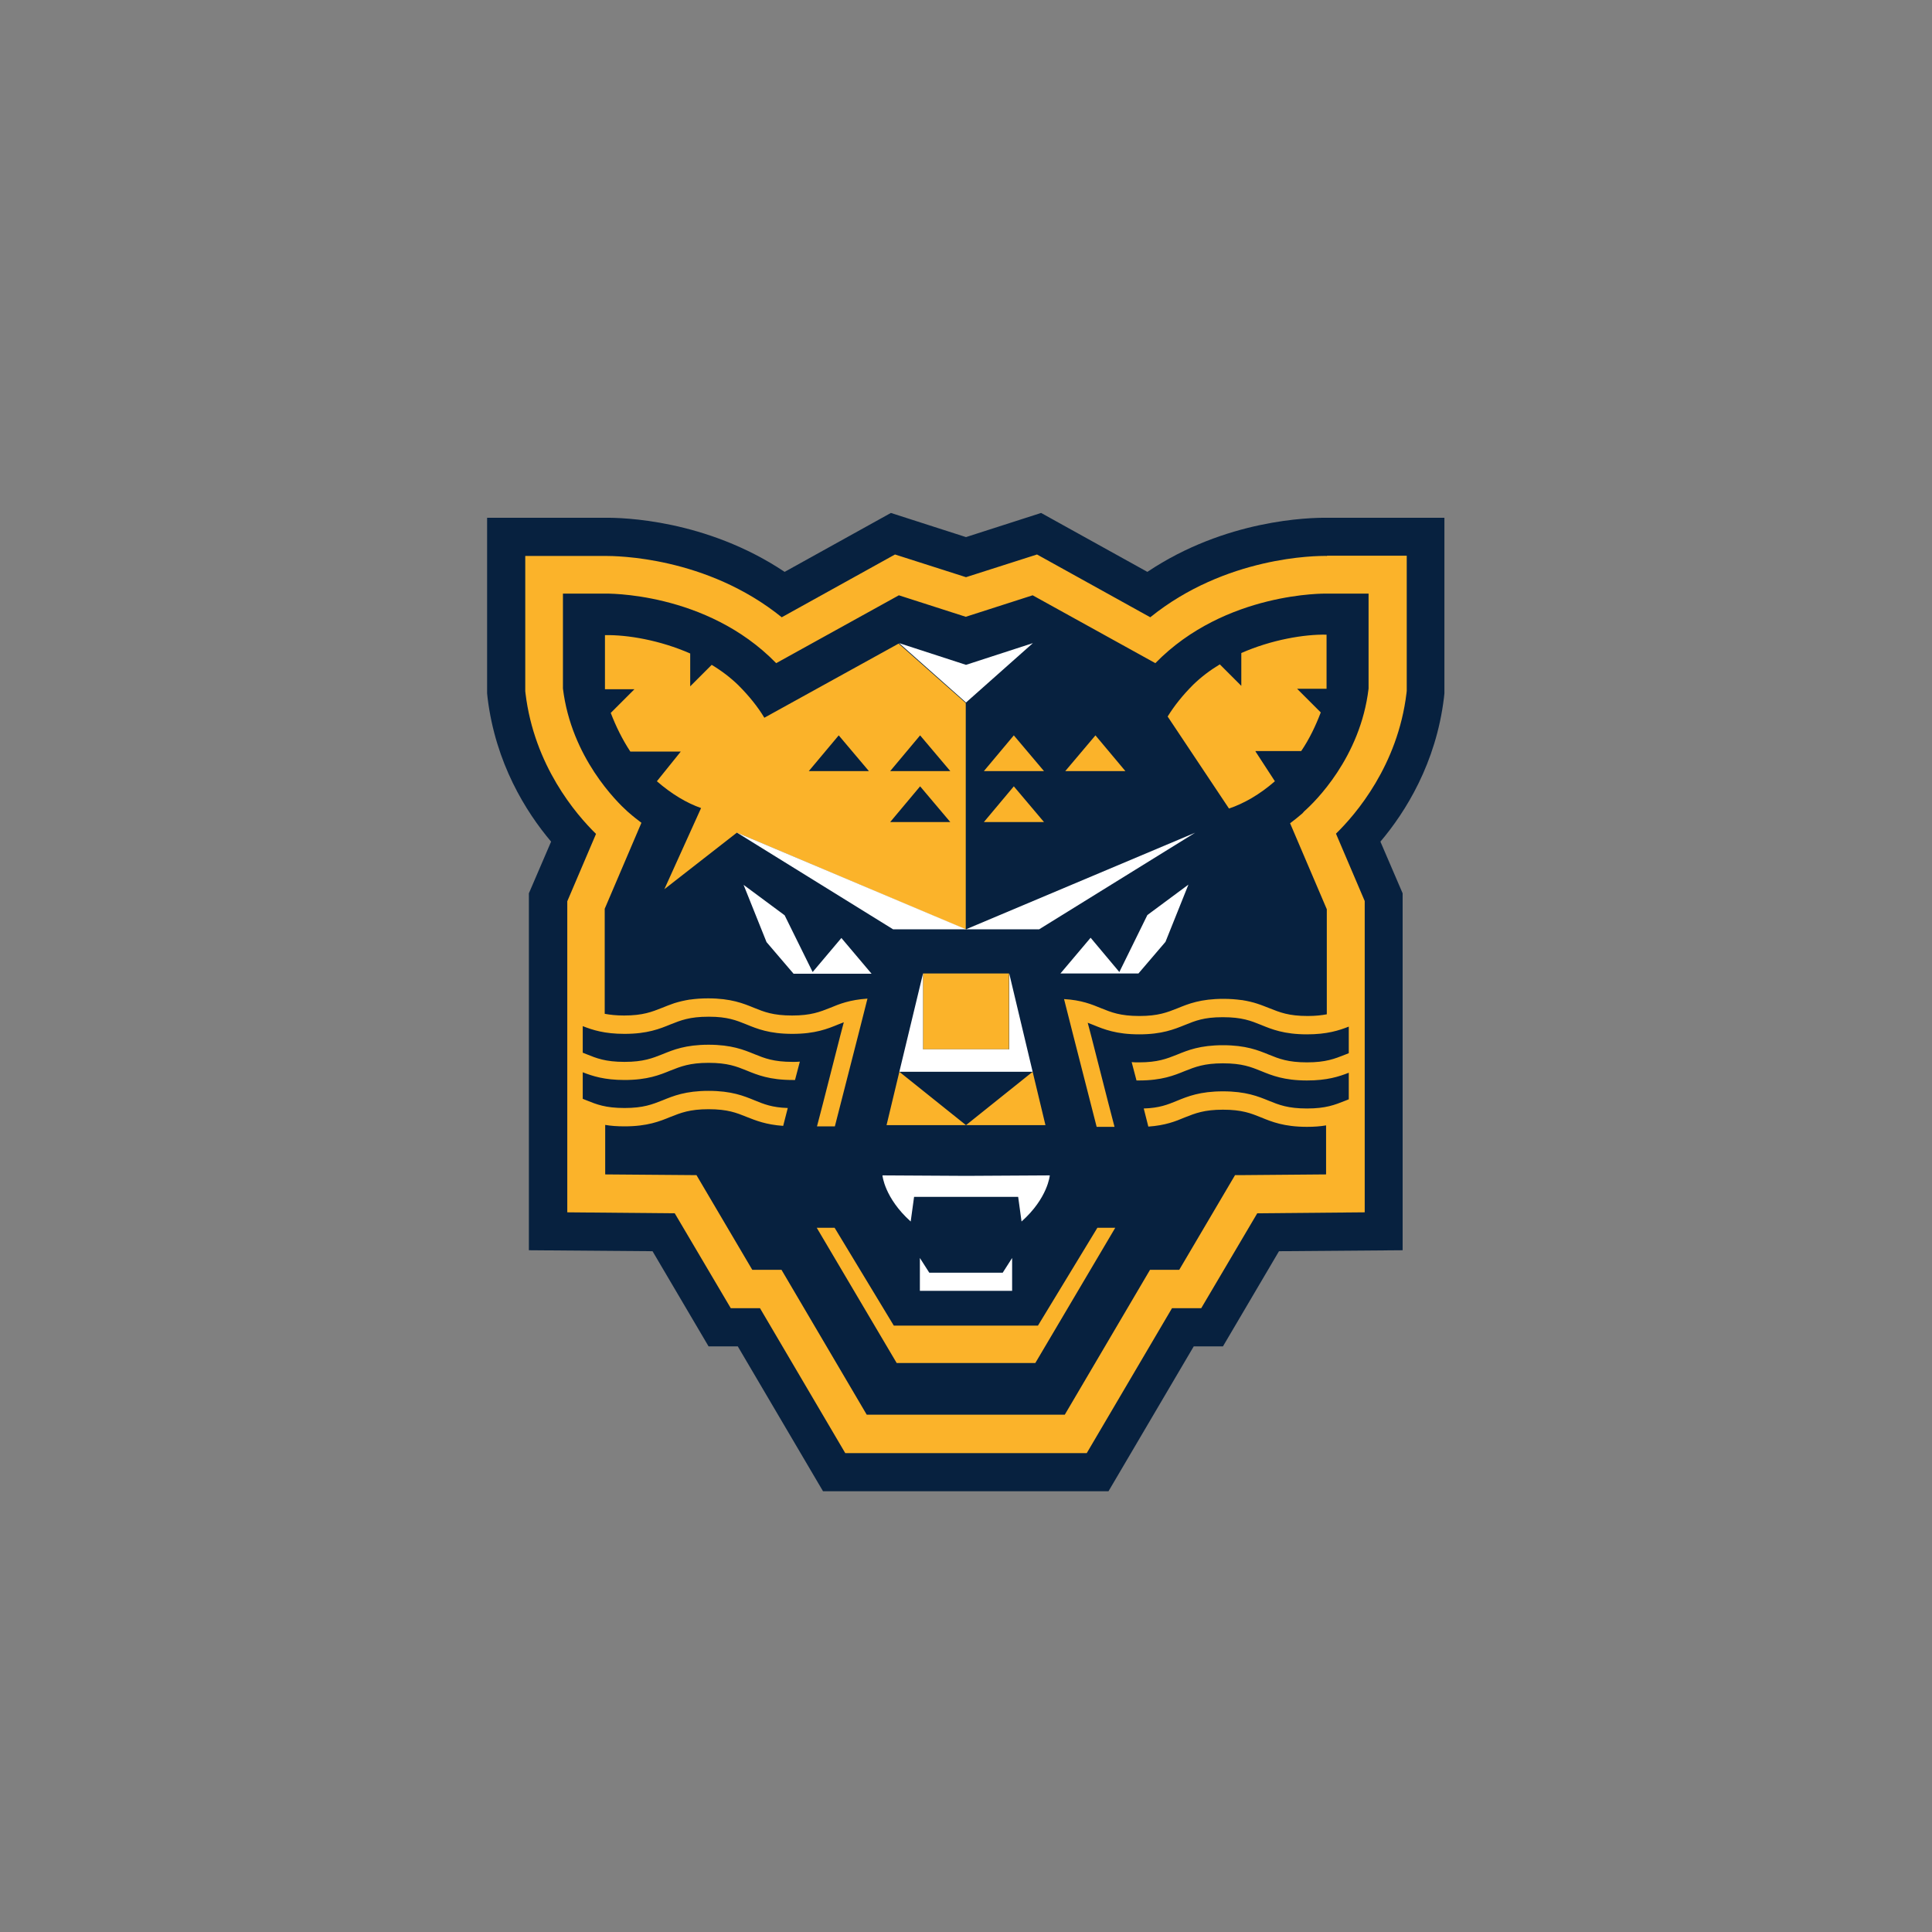 <?xml version="1.0" encoding="UTF-8"?> <svg xmlns="http://www.w3.org/2000/svg" xmlns:xlink="http://www.w3.org/1999/xlink" version="1.1" id="Layer_1" x="0px" y="0px" viewBox="0 0 800 800" style="enable-background:new 0 0 800 800;" xml:space="preserve"><rect x="0" y="0" width="800" height="800" fill="#808080" stroke="none"/> <style type="text/css"> .st0{fill:none;} .st1{fill-rule:evenodd;clip-rule:evenodd;fill:#FFFFFF;} .st2{fill-rule:evenodd;clip-rule:evenodd;fill:#0047B1;} .st3{fill-rule:evenodd;clip-rule:evenodd;fill:#E4002B;} .st4{fill:#0047B1;} .st5{fill:#FFFFFF;} .st6{fill:#154734;} .st7{fill:#C1C6C8;} .st8{fill:#C8102E;} .st9{fill-rule:evenodd;clip-rule:evenodd;fill:#D71921;} .st10{fill-rule:evenodd;clip-rule:evenodd;fill:#00256D;} .st11{fill-rule:evenodd;clip-rule:evenodd;fill:#C8102E;} .st12{fill-rule:evenodd;clip-rule:evenodd;} .st13{fill:#C1C5C8;} .st14{fill:#002856;} .st15{fill:#EA0029;} .st16{fill:#07213F;} .st17{fill:#FBB32A;} .st18{fill-rule:evenodd;clip-rule:evenodd;fill:#FEFEFE;} .st19{fill-rule:evenodd;clip-rule:evenodd;fill:#2B2A29;} .st20{fill:#2B2A29;} .st21{fill:#FEFEFE;} .st22{fill-rule:evenodd;clip-rule:evenodd;fill:#004287;} .st23{fill:#C6B784;} .st24{fill:#CE0E2D;} .st25{fill:#FFCC00;} .st26{fill:#FFCD00;} .st27{fill-rule:evenodd;clip-rule:evenodd;fill:#91243C;} .st28{fill:#91243C;} .st29{fill:#D1052A;} .st30{fill-rule:evenodd;clip-rule:evenodd;fill:#C2A875;} .st31{fill-rule:evenodd;clip-rule:evenodd;fill:#79412A;} .st32{fill-rule:evenodd;clip-rule:evenodd;fill:url(#SVGID_1_);} .st33{fill:#231F20;} .st34{fill-rule:evenodd;clip-rule:evenodd;fill:#231F20;} .st35{fill:#00A550;} .st36{fill:#2D2D2C;} .st37{fill:#FC5208;} .st38{fill:#00A9E0;} .st39{fill-rule:evenodd;clip-rule:evenodd;fill:#FFF100;} .st40{fill-rule:evenodd;clip-rule:evenodd;fill:#034EA1;} .st41{fill:#034EA1;} .st42{fill-rule:evenodd;clip-rule:evenodd;fill:#FDD400;} .st43{fill:#0066B2;} .st44{fill:#9D8A5E;} .st45{fill:#009D4F;} .st46{fill:#2C2C2C;} .st47{fill:#FF6A13;} </style> <g> <g> <rect x="0" class="st0" width="800" height="800"></rect> </g> <g> <path class="st16" d="M549.6,214.4c-7.4-0.1-42.1,0.7-74.5,22.4l-44-24.4l-31.1,10l-31.1-10l-44,24.4 c-32.5-21.7-67.1-22.5-74.5-22.4h-48.7v72.7l0.2,1.9c3.3,27,15.8,47.1,26.3,59.5l-9.2,21.4v147.8l51.2,0.4l23.2,39.4h12.1l35.3,60 H459l35.3-60h12.1l23.2-39.4l51.2-0.4V369.9l-9.2-21.4c10.5-12.4,23-32.5,26.3-59.5l0.2-1.9v-72.7H549.6z"></path> <path class="st17" d="M549.5,230.2c-4.6-0.1-42,0.2-73.2,25.4l-46.9-26L400,239l-29.4-9.4l-46.9,26 c-31.2-25.2-68.6-25.4-73.2-25.4h-33v56l0.1,0.9c3.6,29.9,20.9,50.1,29.2,58.2l-11.9,27.9V502l44.5,0.4l23.2,39.3h12.1l35.3,60 h100l35.3-60h12.1l23.2-39.3l44.5-0.4V373.1l-11.9-27.9c8.3-8.1,25.6-28.3,29.2-58.2l0.1-0.9v-56H549.5z"></path> <path class="st16" d="M540.1,335.9c4.2-3.7,23.2-22.1,26.6-50.8v-39.3h-17.4c0,0-41.9-0.9-70.9,28.8l-50.8-28.1l-27.7,8.9 l-27.7-8.9l-50.8,28.1c-29-29.8-70.9-28.8-70.9-28.8h-17.4v39.3c3.5,28.6,22.4,47,26.6,50.8l0.8,0.7c1.7,1.5,3.4,2.8,5.1,4.1 l-15.2,35.6v43.5c2.2,0.4,4.7,0.7,8,0.7c7.8,0,11.5-1.5,15.8-3.2c1.5-0.6,3.2-1.3,5-1.9c1.9-0.6,4-1.1,6.4-1.5c0,0,0.1,0,0.1,0 c0,0,0,0,0.1,0c2.1-0.3,4.5-0.5,7.4-0.5c9.5,0,14.6,2.1,19,3.9c4.2,1.7,7.9,3.2,15.8,3.2c7.8,0,11.5-1.5,15.8-3.2 c3.8-1.6,8.1-3.3,15.4-3.8l-3.6,14.2l-9.9,38.7h-7.4l2.5-9.6h0l7.1-27.8l1.5-5.7c-0.8,0.3-1.5,0.6-2.3,0.9 c-4.4,1.8-9.5,3.9-19,3.9c-9.5,0-14.6-2.1-19-3.9c-4.2-1.7-7.9-3.2-15.5-3.2h-0.2c-7.9,0-11.5,1.5-15.8,3.2 c-4.4,1.8-9.5,3.9-19,3.9c-8.3,0-13.2-1.6-17.3-3.2v11c0.5,0.2,1,0.4,1.5,0.6c4.2,1.7,7.9,3.2,15.8,3.2c7.8,0,11.5-1.5,15.8-3.2 c4.4-1.8,9.5-3.9,19-3.9c9.5,0,14.6,2.1,19,3.9c4.2,1.7,7.9,3.2,15.8,3.2c1.1,0,2.1,0,3-0.1l-2,7.6c-0.3,0-0.7,0-1,0 c-9.5,0-14.6-2.1-19-3.9c-4.2-1.7-7.9-3.2-15.8-3.2c-7.8,0-11.5,1.5-15.8,3.2c-4.4,1.8-9.5,3.9-19,3.9c-8.3,0-13.2-1.6-17.3-3.2 v11c0.5,0.2,1,0.4,1.5,0.6c4.2,1.7,7.9,3.2,15.8,3.2c7.8,0,11.5-1.5,15.8-3.2c4.4-1.8,9.5-3.9,19-3.9c9.5,0,14.6,2.1,19,3.9 c3.9,1.6,7.3,3,13.8,3.2l-1.9,7.4c-7.1-0.5-11.3-2.2-15.1-3.7c-4.2-1.7-7.9-3.2-15.8-3.2c-7.8,0-11.5,1.5-15.8,3.2 c-4.4,1.8-9.5,3.9-19,3.9c-3.1,0-5.7-0.2-8-0.6v20.5l37.8,0.3l23.1,39.2h12.1l35.3,60h82l35.3-60h12.1l23.1-39.2v0h2l35.7-0.3V466 c-2.3,0.4-4.9,0.6-7.9,0.6c-9.5,0-14.6-2.1-19-3.9c-4.2-1.7-7.9-3.2-15.8-3.2c-7.8,0-11.5,1.5-15.8,3.2c-3.8,1.6-8,3.3-15.1,3.8 l-1.9-7.5c6.5-0.2,9.9-1.6,13.8-3.2c4.4-1.8,9.5-3.9,19-3.9c9.5,0,14.6,2.1,19,3.9c4.2,1.7,7.9,3.2,15.8,3.2 c7.8,0,11.5-1.5,15.8-3.2c0.5-0.2,1-0.4,1.5-0.6v-11c-4.1,1.6-9,3.2-17.3,3.2c-9.5,0-14.6-2.1-19-3.9c-4.2-1.7-7.9-3.2-15.8-3.2 c-7.8,0-11.5,1.5-15.8,3.2c-4.4,1.8-9.5,3.9-19,3.9c-0.4,0-0.7,0-1,0l-2-7.6c0.9,0.1,1.9,0.1,3,0.1c7.8,0,11.5-1.5,15.8-3.2 c4.4-1.8,9.5-3.9,19-3.9c9.5,0,14.6,2.1,19,3.9c4.2,1.7,7.9,3.2,15.8,3.2c7.8,0,11.5-1.5,15.8-3.2c0.5-0.2,1-0.4,1.5-0.6v-11 c-4.1,1.6-9,3.2-17.3,3.2c-9.5,0-14.6-2.1-19-3.9c-4.2-1.7-7.9-3.2-15.8-3.2h-0.2c-7.7,0-11.3,1.5-15.5,3.2 c-4.5,1.8-9.5,3.9-19,3.9c-9.5,0-14.6-2.1-19-3.9c-0.8-0.3-1.5-0.6-2.3-0.9l1.5,5.7l7.1,27.8h0l2.5,9.6h-7.4l-9.9-38.7l-3.6-14.2 c7.2,0.4,11.5,2.2,15.4,3.8c4.2,1.7,7.9,3.2,15.8,3.2c7.8,0,11.5-1.5,15.8-3.2c4.4-1.8,9.5-3.9,19-3.9c2.8,0,5.2,0.2,7.4,0.5 c0,0,0,0,0.1,0c0,0,0.1,0,0.1,0c2.5,0.4,4.6,0.9,6.4,1.5c1.9,0.6,3.5,1.3,5.1,1.9c4.3,1.7,7.9,3.2,15.8,3.2c3.2,0,5.8-0.3,7.9-0.7 v-43.5l-15.2-35.6c1.7-1.3,3.5-2.7,5.1-4.1L540.1,335.9z M400,465.9l27.6-22.1l5.3,22.1H400h-32.9l5.3-22.1L400,465.9z M382.2,434.5v-31.4H400h0h17.8v31.4H400h0H382.2z M305.1,344.8L305.1,344.8l-30,23.4l15.2-33.6c-6-2.1-12.2-5.8-18.3-11.1 l9.9-12.3h-20.9c-3.3-5-6-10.5-8.1-16l9.8-9.8h-12.2v-22.4c9.3-0.2,22.8,2.1,35.3,7.6v13.6l8.9-8.9c4,2.4,7.7,5.2,11,8.4 c4.5,4.5,8.1,9,10.8,13.5l55.6-30.7l27.8,24.6l0,93.8L305.1,344.8z M454.4,508.4h7.4l-33.1,56H400h-28.7l-33.1-56h7.4l24.5,40.5 H400h29.8L454.4,508.4z M519.9,311.2l8,12.3c-6.3,5.5-12.8,9.2-19,11.3l-25.4-38.1c2.7-4.4,6.2-8.8,10.6-13.2c3.3-3.2,7-6,11-8.4 l8.9,8.9v-13.6c12.5-5.5,26.1-7.8,35.3-7.6v22.4h-12.2l9.8,9.8c-2.1,5.5-4.7,11-8.1,16H519.9z M381,304.5l12.5,14.8h-24.9 L381,304.5z M347.3,304.5l12.5,14.8h-24.9L347.3,304.5z M381,325.6l12.5,14.8h-24.9L381,325.6z"></path> <path class="st5" d="M399.9,290.8l-27.6-24.5l27.7,9l27.7-9L400,290.9L399.9,290.8L399.9,290.8z M336.5,402.5L324.9,379l-17-12.6 l9.5,23.7l11.2,13.1h7.4h24.9l-12.5-14.8L336.5,402.5z M400,384.8L400,384.8h30.3l64.6-40L400,384.8l-94.8-40l64.6,40H400z M372.4,443.8H400h27.6l-9.7-40.7v31.4H400h-17.8v-31.4L372.4,443.8z M463.5,402.5l-11.9-14.2l-12.5,14.8H464h7.4l11.2-13.1 l9.5-23.7l-17,12.6L463.5,402.5z M365.4,486.7c0,0,0.8,9.3,11.7,19.1l1.4-10.2h3.2h18.2h0.1h0.1h0h0.1h18.2h3.2l1.4,10.2 c10.9-9.7,11.7-19.1,11.7-19.1l-34.6,0.2L365.4,486.7z M400.7,527L400.7,527H400h-0.7h-14.5l-3.9-6.1v13.6h18.4h0.7h0.7h18.4 v-13.6l-3.9,6.1H400.7z"></path> <polygon class="st17" points="432.3,319.3 407.4,319.3 419.8,304.5 "></polygon> <polygon class="st17" points="466,319.3 441.1,319.3 453.6,304.5 "></polygon> <polygon class="st17" points="432.3,340.4 407.4,340.4 419.8,325.6 "></polygon> </g> </g> </svg> 